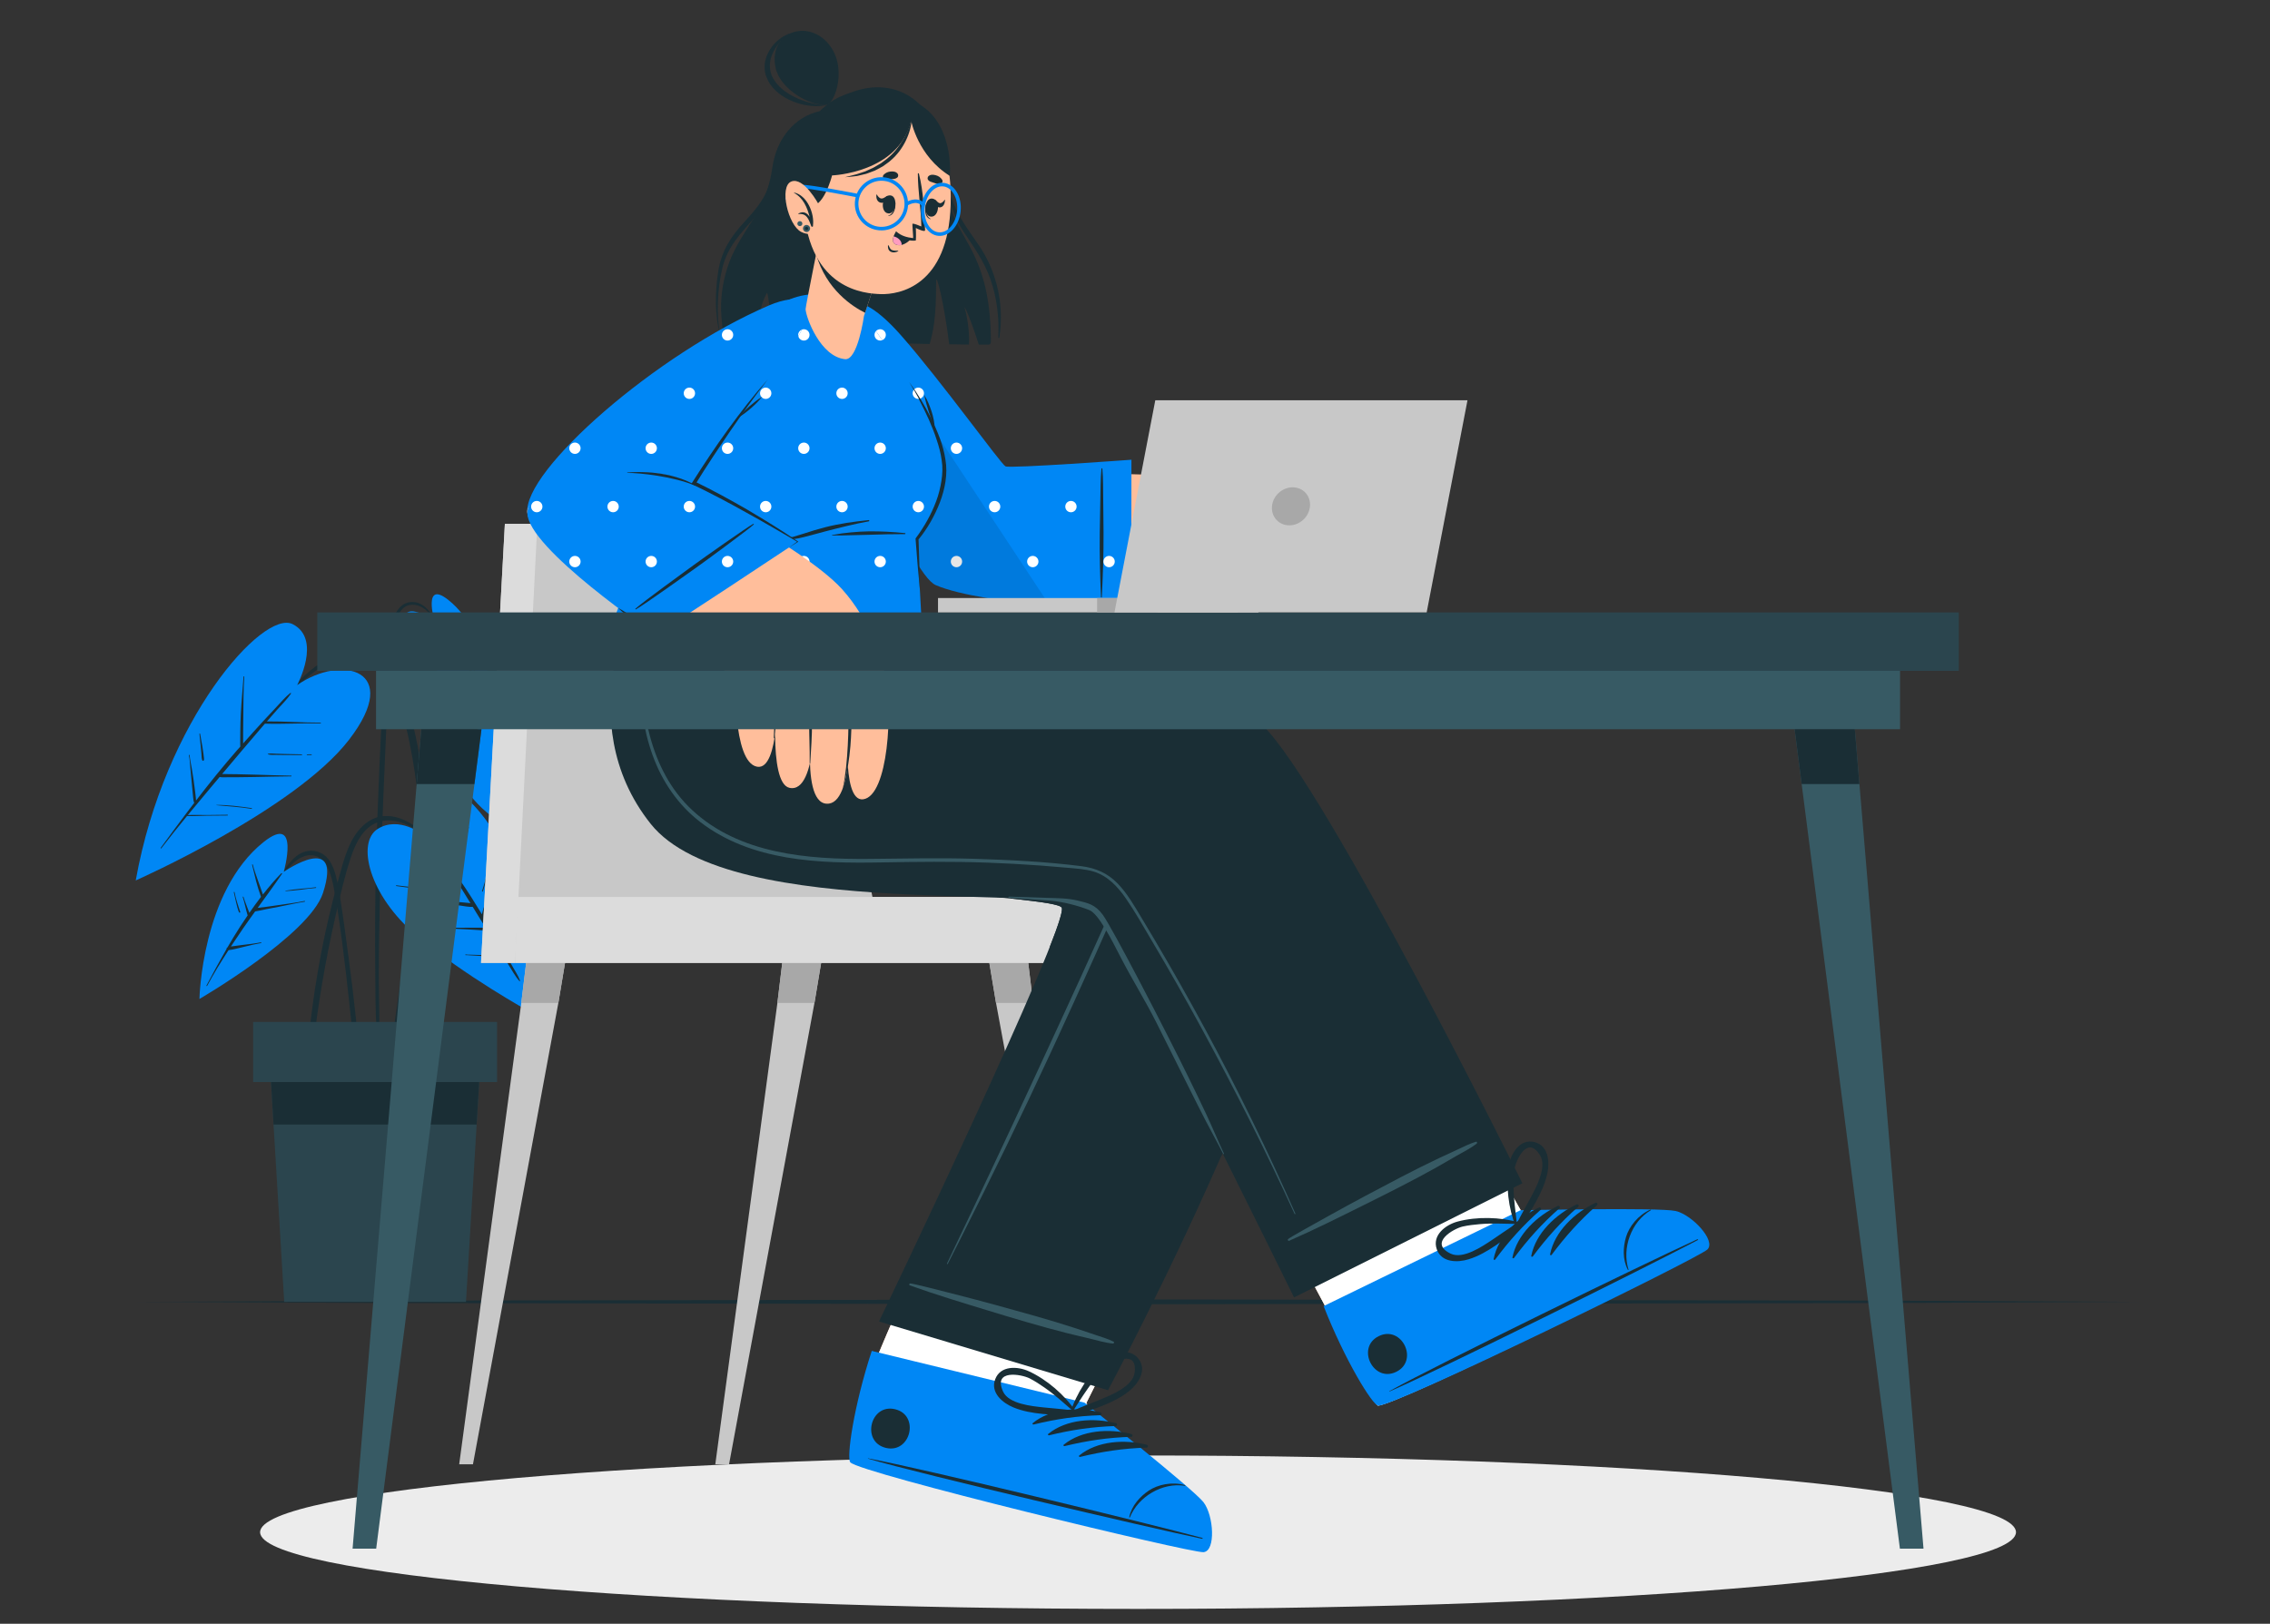 <?xml version="1.0" encoding="UTF-8"?> <svg xmlns="http://www.w3.org/2000/svg" width="471" height="337" viewBox="0 0 471 337" fill="none"><rect x="0" y="0" width="471" height="337" fill="#333333" stroke="none"/><g clip-path="url(#clip0_3620_7182)"><path d="M132.148 269.851L80.156 269.939L28.164 270.186L80.156 270.432L132.148 270.52L236.132 270.691L340.116 270.521L392.108 270.434L444.101 270.186L392.108 269.938L340.116 269.85L236.132 269.681L132.148 269.851Z" fill="#1A2E35"></path><mask id="mask0_3620_7182" style="mask-type:luminance" maskUnits="userSpaceOnUse" x="-17" y="-133" width="506" height="507"><path d="M-16.686 -132.827H488.95V373.179H-16.686V-132.827Z" fill="white"></path></mask><g mask="url(#mask0_3620_7182)"><path d="M111.928 155.018C108.288 151.447 103.582 147.134 98.016 148.672C92.78 150.122 90.775 155.841 89.837 160.607C88.629 166.75 87.688 172.954 86.714 179.136C85.729 185.381 84.806 191.635 83.907 197.894C83.4 201.424 82.898 204.956 82.405 208.489C82.159 210.255 81.914 212.022 81.67 213.789C81.429 215.522 81.14 217.253 81.045 219.002C81.015 219.558 81.888 219.639 82.01 219.108C82.684 216.162 82.963 213.098 83.395 210.108C83.83 207.1 84.265 204.091 84.705 201.085C85.578 195.111 86.481 189.141 87.38 183.17C88.28 177.198 89.211 171.23 90.163 165.264C90.97 160.207 91.351 153.922 95.832 150.586C98.29 148.756 101.426 148.735 104.213 149.8C107.161 150.925 109.517 153.038 111.823 155.128C111.896 155.195 111.999 155.086 111.928 155.018Z" fill="#1A2E35"></path><path d="M106.946 151.369C106.946 151.369 99.503 148.689 95.831 154.125C92.159 159.56 96.549 173.384 130.434 181.184C130.434 181.184 129.546 166.383 122.282 150.53C115.017 134.677 102.074 140.68 106.946 151.369Z" fill="#0087F5"></path><path d="M128.486 178.922C128.02 177.96 127.362 177.067 126.781 176.171C126.215 175.297 125.643 174.426 125.063 173.561C124.628 172.91 124.183 172.265 123.737 171.619C123.77 171.463 123.779 171.299 123.801 171.135C123.84 170.842 123.878 170.547 123.916 170.254C123.999 169.618 124.092 168.985 124.186 168.35C124.279 167.718 124.385 167.087 124.505 166.459C124.628 165.816 124.692 165.06 124.949 164.46C124.991 164.361 124.813 164.311 124.8 164.429C124.759 164.806 124.6 165.187 124.498 165.552C124.419 165.836 124.344 166.123 124.271 166.408C124.107 167.052 123.95 167.696 123.805 168.345C123.671 168.942 123.557 169.541 123.456 170.144C123.408 170.434 123.364 170.723 123.325 171.016C122.721 170.152 122.105 169.298 121.47 168.46C119.671 166.088 117.767 163.806 115.798 161.579C115.806 161.557 115.827 161.544 115.828 161.518C116.004 157.955 115.918 154.429 116.709 150.923C116.73 150.828 116.586 150.775 116.564 150.871C115.824 154.16 115.085 157.611 115.298 161.009C114.592 160.219 113.878 159.434 113.155 158.658C111.505 156.882 109.824 155.133 108.107 153.423C108.037 153.352 107.928 153.454 107.995 153.526C110.851 156.602 113.562 159.806 116.203 163.068C114.147 163.001 112.055 163.145 110.009 163.298C107.713 163.467 105.429 163.763 103.148 164.077C103.051 164.092 103.079 164.242 103.177 164.227C105.446 163.888 107.737 163.709 110.029 163.614C112.239 163.521 114.438 163.621 116.646 163.615C118.073 165.386 119.486 167.168 120.877 168.967C120.777 168.964 120.673 168.964 120.562 168.962C120.043 168.951 119.523 168.944 119.005 168.952C117.974 168.97 116.943 169.042 115.917 169.13C113.814 169.31 111.72 169.605 109.66 170.067C109.563 170.089 109.593 170.228 109.69 170.217C111.771 169.982 113.858 169.787 115.952 169.712C116.952 169.678 117.95 169.678 118.95 169.678C119.469 169.678 119.989 169.673 120.508 169.682C120.82 169.687 121.103 169.721 121.363 169.603C122.275 170.787 123.187 171.971 124.09 173.161C124.808 174.108 125.518 175.063 126.215 176.028C126.927 177.012 127.571 178.089 128.363 179.01C128.422 179.077 128.524 178.997 128.486 178.922Z" fill="#1A2E35"></path><path d="M110.187 159.072C108.998 158.877 107.765 158.897 106.563 158.896C105.354 158.894 104.143 158.931 102.936 158.972C102.826 158.977 102.833 159.133 102.944 159.124C104.171 159.036 105.395 159.015 106.624 159.033C107.809 159.05 108.998 159.165 110.183 159.133C110.222 159.132 110.226 159.079 110.187 159.072Z" fill="#1A2E35"></path><path d="M120.822 161.804C120.961 160.647 121.106 159.483 121.353 158.343C121.377 158.235 121.222 158.2 121.205 158.312C121.032 159.451 120.809 160.584 120.64 161.724C120.556 162.295 120.48 162.867 120.409 163.439C120.345 163.962 120.224 164.53 120.27 165.057C120.279 165.157 120.443 165.167 120.468 165.072C120.607 164.559 120.594 163.984 120.644 163.457C120.697 162.905 120.757 162.355 120.822 161.804Z" fill="#1A2E35"></path><path d="M118.593 148.973C118.297 150.1 118.003 151.24 117.795 152.388C117.689 152.97 117.601 153.555 117.521 154.141C117.447 154.7 117.344 155.289 117.408 155.854C117.413 155.899 117.483 155.902 117.497 155.861C117.661 155.338 117.692 154.769 117.764 154.227C117.839 153.664 117.926 153.101 118.023 152.541C118.229 151.359 118.439 150.188 118.738 149.025C118.762 148.93 118.619 148.877 118.593 148.973Z" fill="#1A2E35"></path><path d="M74.469 217.749C74.283 215.614 74.074 213.481 73.85 211.35C73.405 207.124 72.889 202.909 72.323 198.699C71.759 194.502 71.22 190.296 70.545 186.114C70.236 184.198 69.917 182.233 69.253 180.401C68.681 178.825 67.739 177.4 66.09 176.829C62.103 175.453 59.414 179.59 57.804 182.516C57.755 182.603 57.883 182.669 57.938 182.59C58.901 181.205 61.566 177.312 64.59 177.494C66.625 177.615 68.254 179.057 69.229 184.135C71.663 196.788 73.858 222.464 74.114 224.143C74.249 225.034 74.878 224.996 74.883 224.041C74.895 221.942 74.652 219.839 74.469 217.749Z" fill="#1A2E35"></path><path d="M58.879 180.943C58.879 180.943 62.363 168.628 54.661 174.785C41.837 185.035 41.382 207.328 41.382 207.328C41.382 207.328 64.176 194.078 67.012 185.341C71.233 172.322 58.879 180.943 58.879 180.943Z" fill="#0087F5"></path><path d="M63.194 186.987C61.405 187.349 59.59 187.588 57.784 187.848C56.93 187.971 56.074 188.091 55.219 188.208C54.641 188.287 54.057 188.343 53.475 188.414C55.173 186.074 56.885 183.742 58.514 181.354C58.576 181.262 58.435 181.166 58.361 181.242C57.008 182.621 55.755 184.109 54.552 185.641C54.218 184.688 53.877 183.736 53.541 182.783C53.154 181.68 52.737 180.583 52.457 179.446C52.434 179.351 52.284 179.396 52.31 179.491C52.622 180.619 52.842 181.772 53.144 182.904C53.435 183.995 53.767 185.075 54.154 186.138C53.319 187.223 52.518 188.334 51.739 189.456C51.348 188.345 50.86 187.267 50.516 186.138C50.488 186.043 50.339 186.088 50.371 186.182C50.779 187.431 50.999 188.732 51.382 189.989C50.86 190.753 50.336 191.518 49.837 192.29C48.916 193.713 48.049 195.163 47.199 196.622C47.067 196.698 46.982 196.806 47 196.967C45.56 199.46 44.19 201.99 42.839 204.542C42.792 204.63 42.926 204.703 42.972 204.616C44.325 202.095 45.83 199.641 47.396 197.23C47.401 197.228 47.408 197.23 47.413 197.228C47.579 197.136 47.954 197.125 48.158 197.084C48.421 197.03 48.683 196.969 48.946 196.913C49.534 196.784 50.118 196.631 50.703 196.487C51.86 196.199 53.004 195.926 54.178 195.724C54.274 195.706 54.231 195.559 54.134 195.577C52.754 195.839 51.37 195.996 49.975 196.159C49.317 196.235 48.661 196.319 48.006 196.423C47.979 196.428 47.944 196.432 47.911 196.437C48.731 195.19 49.562 193.954 50.404 192.731C51.232 191.528 52.083 190.341 52.937 189.158C53.728 189.045 54.513 188.838 55.296 188.688C56.178 188.519 57.06 188.347 57.942 188.173C59.707 187.823 61.463 187.428 63.237 187.134C63.333 187.118 63.291 186.967 63.194 186.987Z" fill="#1A2E35"></path><path d="M49.495 188.201C49.388 187.876 49.29 187.547 49.187 187.221C48.971 186.541 48.805 185.856 48.664 185.156C48.645 185.059 48.498 185.104 48.518 185.2C48.666 185.896 48.828 186.588 48.988 187.282C49.144 187.963 49.318 188.682 49.582 189.329C49.647 189.49 49.894 189.424 49.846 189.249C49.747 188.896 49.609 188.551 49.495 188.201Z" fill="#1A2E35"></path><path d="M65.526 184.136C64.486 184.292 63.438 184.365 62.391 184.457C61.338 184.549 60.302 184.695 59.258 184.851C59.201 184.86 59.2 184.947 59.26 184.943C60.311 184.871 61.351 184.789 62.396 184.654C63.438 184.517 64.479 184.361 65.529 184.289C65.63 184.282 65.621 184.122 65.526 184.136Z" fill="#1A2E35"></path><path d="M91.244 202.159C90.839 193.094 90.265 184.043 89.354 175.013C88.9 170.516 88.393 166.021 87.761 161.546C87.141 157.16 86.383 152.776 85.165 148.513C84.233 145.25 83.008 141.973 80.83 139.322C78.68 136.707 75.51 135.071 72.07 135.497C68.105 135.987 64.912 138.487 62.15 141.203C59.053 144.249 56.216 147.575 53.346 150.836C52.62 151.661 51.901 152.491 51.186 153.325C51.122 153.4 51.233 153.505 51.297 153.431C54.103 150.205 57.017 147.07 60.067 144.075C62.886 141.306 65.789 138.28 69.692 137.136C71.502 136.607 73.463 136.459 75.286 137.004C76.759 137.445 78.046 138.324 79.106 139.427C81.304 141.713 82.539 144.812 83.415 147.81C85.852 156.143 86.724 164.882 87.628 173.488C88.548 182.232 89.168 190.998 89.607 199.777C90.049 208.604 90.394 217.442 91.244 226.241C91.349 227.327 91.489 228.41 91.627 229.493C91.72 230.221 92.849 230.221 92.789 229.463C92.069 220.37 91.65 211.271 91.244 202.159Z" fill="#1A2E35"></path><path d="M61.653 142.185C61.653 142.185 66.826 132.603 60.712 129.531C54.599 126.457 34.14 149.31 28.164 182.729C28.164 182.729 61.208 168.098 72.428 153.519C83.649 138.94 70.928 135.731 61.653 142.185Z" fill="#0087F5"></path><path d="M66.51 149.977C62.797 149.985 59.093 149.696 55.378 149.722C56.074 148.923 56.768 148.122 57.471 147.33C58.442 146.234 59.552 145.168 60.374 143.955C60.425 143.878 60.314 143.768 60.239 143.827C59.208 144.636 58.327 145.695 57.429 146.648C56.499 147.637 55.573 148.629 54.652 149.626C53.232 151.163 51.842 152.726 50.454 154.292C50.451 154.138 50.448 153.987 50.449 153.84C50.453 153.189 50.447 152.539 50.452 151.888C50.46 150.628 50.48 149.366 50.492 148.106C50.516 145.552 50.51 142.982 50.687 140.433C50.694 140.335 50.54 140.34 50.534 140.437C50.356 143 50.092 145.552 49.966 148.119C49.903 149.38 49.874 150.64 49.859 151.902C49.851 152.553 49.84 153.204 49.845 153.855C49.848 154.21 49.834 154.584 49.862 154.949C49.645 155.195 49.421 155.433 49.206 155.679C46.241 159.068 43.423 162.574 40.679 166.141C40.676 165.944 40.649 165.741 40.631 165.549C40.593 165.156 40.546 164.762 40.501 164.37C40.405 163.517 40.288 162.668 40.161 161.819C40.041 161.021 39.916 160.226 39.781 159.431C39.631 158.539 39.413 157.632 39.346 156.729C39.337 156.619 39.172 156.643 39.195 156.753C39.385 157.638 39.42 158.575 39.505 159.475C39.583 160.292 39.659 161.109 39.733 161.928C39.806 162.747 39.88 163.566 39.965 164.382C40.004 164.776 40.039 165.17 40.082 165.561C40.103 165.76 40.127 165.955 40.155 166.151C40.189 166.411 40.229 166.444 40.313 166.619C39.842 167.235 39.368 167.847 38.901 168.467C37.027 170.948 35.188 173.457 33.348 175.964C33.29 176.042 33.397 176.148 33.458 176.069C35.2 173.795 36.993 171.564 38.81 169.351C40.17 169.408 41.556 169.309 42.915 169.286C44.348 169.262 45.781 169.255 47.215 169.25C47.313 169.25 47.31 169.096 47.211 169.097C45.778 169.123 44.346 169.144 42.912 169.149C41.607 169.154 40.274 169.09 38.966 169.161C40.564 167.217 42.178 165.288 43.797 163.361C44.388 162.658 44.981 161.958 45.572 161.256C46.109 161.368 46.686 161.312 47.231 161.311C47.883 161.31 48.534 161.311 49.185 161.308C50.406 161.304 51.626 161.275 52.847 161.257C55.369 161.218 57.892 161.134 60.414 161.129C60.514 161.129 60.51 160.976 60.411 160.975C57.885 160.945 55.36 160.835 52.835 160.771C51.613 160.741 50.392 160.701 49.17 160.683C48.518 160.675 47.867 160.668 47.215 160.662C46.845 160.658 46.463 160.631 46.087 160.645C47.473 158.998 48.858 157.351 50.249 155.708C50.283 155.689 50.309 155.659 50.327 155.618C51.681 154.019 53.035 152.421 54.404 150.836C54.592 150.619 54.783 150.405 54.971 150.188C58.821 150.308 62.666 150.055 66.514 150.13C66.612 150.132 66.609 149.976 66.51 149.977Z" fill="#1A2E35"></path><path d="M64.611 156.549C64.311 156.551 64.011 156.554 63.711 156.556C63.622 156.557 63.626 156.693 63.715 156.694C64.014 156.696 64.314 156.698 64.615 156.7C64.713 156.701 64.71 156.547 64.611 156.549Z" fill="#1A2E35"></path><path d="M62.611 156.558C61.421 156.541 60.231 156.518 59.042 156.483C58.447 156.466 57.852 156.447 57.257 156.427C56.725 156.409 56.119 156.327 55.597 156.446C55.539 156.459 55.55 156.541 55.6 156.556C56.115 156.712 56.729 156.665 57.263 156.675C57.858 156.686 58.453 156.694 59.047 156.7C60.236 156.712 61.426 156.716 62.614 156.711C62.713 156.711 62.709 156.56 62.611 156.558Z" fill="#1A2E35"></path><path d="M52.223 167.718C49.805 167.379 47.361 167.036 44.915 167.059C44.88 167.059 44.883 167.109 44.916 167.112C47.344 167.344 49.776 167.475 52.185 167.867C52.283 167.883 52.32 167.732 52.223 167.718Z" fill="#1A2E35"></path><path d="M42.29 157.08C42.266 156.868 42.242 156.654 42.214 156.442C42.151 155.964 42.076 155.487 42.001 155.01C41.858 154.102 41.699 153.196 41.527 152.293C41.511 152.209 41.367 152.232 41.378 152.318C41.492 153.252 41.593 154.188 41.679 155.124C41.721 155.584 41.756 156.046 41.798 156.506C41.836 156.922 41.798 157.437 41.983 157.817C42.053 157.959 42.267 157.901 42.304 157.766C42.366 157.539 42.316 157.311 42.29 157.08Z" fill="#1A2E35"></path><path d="M90.918 129.879C89.735 127.676 88.23 124.766 85.277 124.951C82.84 125.103 81.742 127.591 81.221 129.65C79.611 136.014 79.499 142.726 79.184 149.247C78.522 163.031 77.926 176.829 77.839 190.629C77.815 194.455 77.829 198.28 77.865 202.106C77.9 206.007 77.89 209.932 78.137 213.825C78.161 214.193 78.708 214.182 78.711 213.812C78.732 210.475 78.614 207.134 78.601 203.797C78.588 200.54 78.614 197.283 78.666 194.028C78.772 187.432 78.95 180.837 79.192 174.245C79.435 167.691 79.723 161.142 80.001 154.591C80.139 151.318 80.278 148.043 80.425 144.77C80.569 141.599 80.705 138.424 81.067 135.268C81.271 133.502 81.532 131.734 81.901 129.994C82.164 128.753 82.541 127.412 83.425 126.459C84.59 125.201 86.351 125.292 87.733 126.147C89.165 127.032 90.033 128.503 90.788 129.96C90.833 130.047 90.965 129.966 90.918 129.879Z" fill="#1A2E35"></path><path d="M90.119 128.828C90.119 128.828 87.692 120.25 93.058 124.539C101.99 131.678 102.308 147.207 102.308 147.207C102.308 147.207 86.429 137.978 84.455 131.89C81.513 122.823 90.119 128.828 90.119 128.828Z" fill="#0087F5"></path><path d="M98.967 140.842C98.821 140.605 98.666 140.373 98.516 140.139C98.554 139.901 98.516 139.636 98.515 139.407C98.513 139.038 98.509 138.669 98.518 138.299C98.535 137.575 98.562 136.851 98.598 136.127C98.603 136.028 98.45 136.032 98.445 136.131C98.408 136.841 98.378 137.552 98.359 138.263C98.349 138.619 98.333 138.973 98.322 139.33C98.317 139.469 98.299 139.628 98.291 139.788C97.667 138.819 97.028 137.86 96.366 136.918C96.174 136.645 95.973 136.379 95.777 136.107C95.632 135.19 95.719 134.229 95.729 133.307C95.741 132.309 95.755 131.313 95.79 130.318C95.794 130.218 95.64 130.223 95.638 130.321C95.609 131.358 95.557 132.393 95.504 133.43C95.467 134.163 95.399 134.911 95.444 135.649C93.91 133.562 92.283 131.549 90.636 129.55C90.582 129.482 90.464 129.576 90.518 129.646C91.538 130.936 92.516 132.261 93.473 133.602C91.605 133.165 89.705 132.914 87.806 132.64C87.71 132.626 87.672 132.773 87.769 132.788C89.779 133.093 91.752 133.598 93.736 134.035C93.752 134.038 93.761 134.029 93.775 134.029C94.537 135.099 95.288 136.179 96.035 137.257C96.34 137.698 96.635 138.143 96.935 138.586C96.907 138.583 96.878 138.579 96.85 138.575C96.645 138.545 96.439 138.515 96.233 138.491C95.794 138.438 95.353 138.403 94.912 138.368C93.996 138.295 93.079 138.248 92.162 138.198C92.065 138.193 92.067 138.349 92.166 138.351C93.069 138.373 93.966 138.44 94.864 138.538C95.338 138.588 95.811 138.654 96.285 138.709C96.491 138.734 96.698 138.757 96.905 138.783C96.966 138.791 97.026 138.799 97.087 138.808C97.596 139.559 98.105 140.309 98.613 141.06C99.51 142.387 100.311 143.809 101.268 145.09C101.324 145.166 101.43 145.098 101.391 145.013C100.724 143.568 99.8 142.197 98.967 140.842Z" fill="#1A2E35"></path><path d="M95.012 131.153C95.012 130.819 95.019 130.485 95.018 130.151C95.017 129.453 95.008 128.743 95.103 128.051C95.118 127.939 94.953 127.924 94.953 128.034C94.951 128.729 94.877 129.422 94.843 130.116C94.826 130.462 94.825 130.81 94.824 131.158C94.824 131.318 94.825 131.478 94.826 131.638C94.827 131.802 94.805 131.983 94.862 132.138C94.887 132.202 94.974 132.2 94.996 132.134C95.043 131.989 95.018 131.825 95.016 131.675C95.013 131.5 95.012 131.327 95.012 131.153Z" fill="#1A2E35"></path><path d="M93.049 134.705C92.459 134.605 91.854 134.574 91.258 134.523C90.602 134.468 89.95 134.411 89.297 134.327C89.187 134.312 89.169 134.47 89.279 134.477C90.533 134.557 91.781 134.781 93.036 134.827C93.104 134.829 93.117 134.717 93.049 134.705Z" fill="#1A2E35"></path><path d="M98.038 134.759C98.084 134.822 98.053 135.012 98.053 135.089V135.366C98.053 135.565 98.051 135.765 98.05 135.965C98.048 136.165 98.046 136.365 98.045 136.565C98.043 136.723 98.002 136.944 98.073 137.089C98.086 137.113 98.122 137.11 98.133 137.088C98.172 137.01 98.165 136.925 98.163 136.839C98.163 136.747 98.162 136.654 98.162 136.562C98.159 136.363 98.158 136.162 98.156 135.962C98.154 135.763 98.152 135.563 98.152 135.363V135.086C98.152 135.001 98.121 134.824 98.17 134.755C98.268 134.617 97.935 134.614 98.038 134.759Z" fill="#1A2E35"></path><path d="M91.287 175.647C87.948 173.138 84.948 169.534 80.457 169.357C76.749 169.212 74.151 172.003 72.666 175.114C71.883 176.754 71.346 178.494 70.849 180.238C70.178 182.586 69.547 184.945 68.956 187.313C67.794 191.973 66.793 196.676 65.984 201.41C65.531 204.049 65.111 206.699 64.777 209.355C64.441 212.034 64.002 214.787 63.997 217.49C63.997 217.959 64.731 218.05 64.827 217.582C65.28 215.359 65.469 213.064 65.795 210.82C66.124 208.561 66.466 206.305 66.848 204.054C67.612 199.553 68.492 195.067 69.507 190.616C70.465 186.413 71.407 182.143 72.762 178.047C73.733 175.113 75.293 171.687 78.46 170.633C83.279 169.027 87.655 173.109 91.182 175.758C91.26 175.817 91.366 175.707 91.287 175.647Z" fill="#1A2E35"></path><path d="M87.831 173.248C87.831 173.248 84.754 164.452 89.205 162.727C95.878 160.142 113.342 179.826 109.923 209.986C109.923 209.986 96.43 202.547 86.467 194.179C76.503 185.811 73.952 174.88 78.341 172.055C82.73 169.229 87.831 173.248 87.831 173.248Z" fill="#0087F5"></path><path d="M107.907 203.521C107.516 202.461 106.831 201.469 106.285 200.48C105.714 199.448 105.137 198.419 104.541 197.4C103.381 195.416 102.23 193.425 101.042 191.458C100.849 191.139 100.65 190.823 100.457 190.506C100.483 190.388 100.504 190.269 100.531 190.152C100.596 189.861 100.662 189.571 100.729 189.28C100.878 188.625 100.991 187.964 101.114 187.306C101.355 186.014 101.579 184.706 101.927 183.44C101.954 183.346 101.798 183.315 101.777 183.413C101.501 184.703 101.095 185.972 100.714 187.234C100.526 187.856 100.325 188.476 100.162 189.104C100.106 189.32 100.049 189.535 99.994 189.75C98.558 187.396 97.099 185.054 95.526 182.792C95.658 182.497 95.646 182.164 95.683 181.825C95.729 181.382 95.783 180.942 95.834 180.502C95.953 179.509 96.066 178.517 96.212 177.529C96.498 175.586 96.787 173.657 97.268 171.75C97.293 171.655 97.142 171.629 97.119 171.724C96.638 173.622 96.115 175.522 95.754 177.448C95.579 178.392 95.411 179.34 95.285 180.292C95.222 180.769 95.171 181.247 95.121 181.725C95.107 181.867 95.085 182.012 95.067 182.158C94.582 181.474 94.099 180.79 93.592 180.123C92.05 178.094 90.453 176.113 88.841 174.14C88.78 174.065 88.654 174.152 88.717 174.228C91.546 177.692 93.939 181.529 96.305 185.318C96.746 186.025 97.179 186.74 97.617 187.449C97.47 187.431 97.324 187.413 97.183 187.395C96.619 187.324 96.048 187.288 95.481 187.235C94.347 187.131 93.211 187.03 92.074 186.939C89.801 186.759 87.522 186.62 85.254 186.377C85.156 186.366 85.129 186.515 85.227 186.526C87.526 186.791 89.811 187.159 92.102 187.485C93.227 187.645 94.354 187.795 95.481 187.94C96.259 188.039 97.235 188.272 98.083 188.207C98.975 189.659 99.872 191.108 100.763 192.561C100.565 192.535 100.358 192.542 100.16 192.538C99.781 192.533 99.402 192.536 99.024 192.536C98.32 192.535 97.615 192.534 96.911 192.535C95.447 192.536 93.984 192.565 92.52 192.563C92.421 192.563 92.438 192.714 92.534 192.715C94.018 192.733 95.498 192.809 96.978 192.886C97.681 192.922 98.384 192.964 99.086 193.012C99.436 193.038 99.787 193.067 100.138 193.088C100.446 193.108 100.774 193.167 101.065 193.052C101.822 194.289 102.589 195.52 103.345 196.756C104.043 197.897 104.748 199.034 105.47 200.161C106.196 201.293 106.867 202.593 107.759 203.598C107.819 203.667 107.942 203.618 107.907 203.521Z" fill="#1A2E35"></path><path d="M101.477 179.145C101.37 180.109 101.113 181.073 100.875 182.012C100.626 182.99 100.342 183.957 100.025 184.914C99.982 185.046 100.164 185.106 100.206 184.972C100.505 184.022 100.773 183.062 101.007 182.095C101.242 181.126 101.392 180.138 101.628 179.171C101.651 179.076 101.488 179.046 101.477 179.145Z" fill="#1A2E35"></path><path d="M91.564 185.036C91.354 184.823 91.117 184.802 90.828 184.762C90.404 184.702 89.98 184.645 89.555 184.588C88.765 184.479 87.973 184.391 87.182 184.299C85.538 184.106 83.892 183.947 82.249 183.74C82.151 183.726 82.124 183.877 82.222 183.889C83.772 184.08 85.316 184.314 86.865 184.517C87.623 184.617 88.382 184.724 89.142 184.812C89.507 184.856 89.873 184.894 90.238 184.935C90.643 184.98 91.12 184.97 91.49 185.15C91.564 185.186 91.617 185.09 91.564 185.036Z" fill="#1A2E35"></path><path d="M101.454 198.299C100.678 198.233 99.895 198.208 99.118 198.185C98.725 198.172 98.333 198.16 97.939 198.148C97.751 198.142 97.562 198.137 97.374 198.131C97.135 198.123 96.87 198.146 96.638 198.087C96.53 198.06 96.52 198.257 96.632 198.239C96.851 198.204 97.1 198.247 97.322 198.26C97.526 198.274 97.729 198.285 97.933 198.298C98.326 198.32 98.718 198.344 99.111 198.368C99.887 198.415 100.669 198.461 101.448 198.466C101.541 198.467 101.549 198.307 101.454 198.299Z" fill="#1A2E35"></path><path d="M106.211 194.925C106.3 194.484 106.383 194.041 106.465 193.598C106.625 192.729 106.784 191.861 106.943 190.99C106.962 190.893 106.815 190.868 106.793 190.964C106.602 191.811 106.411 192.658 106.22 193.505C106.125 193.928 106.03 194.351 105.942 194.777C105.902 194.972 105.861 195.168 105.82 195.364C105.777 195.571 105.712 195.777 105.75 195.988C105.764 196.058 105.869 196.116 105.919 196.041C106.123 195.73 106.138 195.283 106.211 194.925Z" fill="#1A2E35"></path><path d="M99.65 220.919L98.9 233.384L96.683 270.186H58.971L56.755 233.384L56.005 220.919H99.65Z" fill="#2B454E"></path><path d="M99.65 220.919L98.9 233.384H56.755L56.005 220.919H99.65Z" fill="#1A2E35"></path><path d="M103.13 224.573H52.525V212.098H103.13V224.573Z" fill="#2B454E"></path></g><mask id="mask1_3620_7182" style="mask-type:luminance" maskUnits="userSpaceOnUse" x="-17" y="-133" width="506" height="507"><path d="M-16.686 -132.827H488.95V373.179H-16.686V-132.827Z" fill="white"></path></mask><g mask="url(#mask1_3620_7182)"><path d="M418.294 317.994C418.294 326.788 336.738 333.918 236.132 333.918C135.526 333.918 53.969 326.788 53.969 317.994C53.969 309.201 135.526 302.071 236.132 302.071C336.738 302.071 418.294 309.201 418.294 317.994Z" fill="#ECECEC"></path></g><path d="M204.052 192.465L206.667 208.16L224.384 303.904H227.24L214.356 208.16L212.453 192.465H204.052Z" fill="#C8C8C8"></path><path d="M212.453 192.465H204.052L206.667 208.16H214.356L212.453 192.465Z" fill="#A8A8A8"></path><path d="M148.417 303.904H151.273L168.99 208.161L171.605 192.465H163.204L161.3 208.161L148.417 303.904Z" fill="#C8C8C8"></path><path d="M163.205 192.465L161.3 208.16H168.99L171.605 192.465H163.205Z" fill="#A8A8A8"></path><path d="M95.278 303.904H98.134L115.851 208.161L118.466 192.465H110.065L108.161 208.161L95.278 303.904Z" fill="#C8C8C8"></path><path d="M108.161 208.16H115.851L118.465 192.465H110.064L108.161 208.16Z" fill="#A8A8A8"></path><path d="M99.808 199.84H229.626V186.151H181.028L164.696 108.721H104.757L99.808 199.84Z" fill="#C8C8C8"></path><path d="M107.371 186.152H229.626V199.839H106.885L107.371 186.152Z" fill="#DCDCDC"></path><path d="M99.808 199.84H106.885L111.496 108.721H104.757L99.808 199.84Z" fill="#DCDCDC"></path><mask id="mask2_3620_7182" style="mask-type:luminance" maskUnits="userSpaceOnUse" x="-17" y="-133" width="506" height="507"><path d="M-16.686 -132.827H488.95V373.179H-16.686V-132.827Z" fill="white"></path></mask><g mask="url(#mask2_3620_7182)"><path d="M249.49 321.813C246.976 322.05 178.546 305.665 176.392 303.441C176.129 303.194 177.48 296.969 179.465 288.482L179.504 288.315C180.745 282.934 200.727 239.424 200.727 239.424L245.078 251.847L224.882 292.217C224.882 292.217 233.225 298.257 240.377 303.992C240.385 304.004 240.395 304.006 240.393 304.016C244.811 307.538 248.618 310.702 249.426 311.725C251.518 314.401 251.999 321.595 249.49 321.813Z" fill="#FFBE9B"></path><path d="M249.487 321.809C246.979 322.048 178.55 305.661 176.388 303.443C176.127 303.191 177.482 296.974 179.465 288.48L179.505 288.319C179.961 286.315 183.039 279.002 186.704 270.621C194.003 272.594 220.166 279.696 229.669 282.648L224.887 292.217C224.887 292.217 233.228 298.262 240.382 303.994C240.382 304.003 240.392 304.003 240.392 304.013C244.809 307.536 248.622 310.703 249.426 311.721C251.519 314.405 252.004 321.601 249.487 321.809Z" fill="white"></path><path d="M249.714 322.139C247.127 322.361 178.651 305.787 176.438 303.504C175.595 302.642 177.121 291.827 180.883 280.371L225.018 291.109C225.018 291.109 247.545 308.992 249.703 311.758C251.846 314.52 252.3 321.916 249.714 322.139Z" fill="#0087F5"></path><path d="M249.394 319.16C237.984 316.1 191.672 304.834 180.16 302.677C180.066 302.658 180.051 302.722 180.143 302.749C191.387 306.028 237.787 316.919 249.349 319.349C249.592 319.399 249.635 319.224 249.394 319.16Z" fill="#1A2E35"></path><path d="M245.894 308.227C243.199 307.457 240.226 308.106 238.349 309.369C236.547 310.583 234.796 312.48 234.302 314.882C234.288 314.951 234.413 314.983 234.44 314.914C236.183 310.578 241.223 307.619 245.86 308.371C245.954 308.386 245.987 308.252 245.894 308.227Z" fill="#1A2E35"></path><path d="M228.34 293.132C223.761 291.957 218.042 292.29 214.278 295.359C214.133 295.477 214.304 295.683 214.456 295.645C219.128 294.509 223.462 293.868 228.282 293.717C228.622 293.706 228.668 293.217 228.34 293.132Z" fill="#1A2E35"></path><path d="M231.552 295.374C226.973 294.198 221.254 294.532 217.49 297.601C217.345 297.72 217.516 297.925 217.669 297.888C222.341 296.75 226.675 296.111 231.495 295.959C231.834 295.948 231.88 295.458 231.552 295.374Z" fill="#1A2E35"></path><path d="M234.765 297.617C230.186 296.441 224.467 296.775 220.703 299.843C220.557 299.961 220.728 300.168 220.882 300.13C225.553 298.993 229.886 298.352 234.707 298.201C235.047 298.19 235.092 297.701 234.765 297.617Z" fill="#1A2E35"></path><path d="M237.977 299.858C233.398 298.682 227.679 299.016 223.915 302.085C223.769 302.204 223.94 302.409 224.094 302.373C228.765 301.235 233.099 300.595 237.919 300.443C238.259 300.432 238.304 299.943 237.977 299.858Z" fill="#1A2E35"></path><path d="M185.721 292.473C180.563 291.241 178.64 299.261 183.807 300.497C188.965 301.729 190.888 293.709 185.721 292.473Z" fill="#1A2E35"></path><path d="M228.272 290.472C226.412 291.242 224.525 291.916 222.693 292.755C224.068 290.662 225.344 288.521 226.929 286.569C227.685 285.638 228.479 284.695 229.357 283.873C230.722 282.597 236.16 279.845 235.408 284.958C234.993 287.777 230.489 289.555 228.272 290.472ZM236.271 282.064C234.411 279.572 231.025 280.75 229.107 282.405C226 285.089 223.305 289.252 222.091 293.152C222.061 293.249 222.126 293.306 222.203 293.319C222.221 293.672 222.543 294.042 222.939 293.89C226.758 292.417 231.022 291.317 234.275 288.715C236.174 287.197 238.029 284.422 236.271 282.064Z" fill="#1A2E35"></path><path d="M208.123 288.806C205.967 284.109 211.959 285.223 213.627 286.065C214.699 286.607 215.727 287.289 216.714 287.971C218.782 289.4 220.608 291.097 222.513 292.719C220.52 292.429 218.521 292.311 216.519 292.095C214.133 291.837 209.311 291.396 208.123 288.806ZM210.264 292.094C214.116 293.677 218.518 293.536 222.595 293.878C223.018 293.913 223.223 293.467 223.142 293.123C223.212 293.089 223.259 293.016 223.203 292.932C220.943 289.528 217.189 286.29 213.454 284.587C211.149 283.535 207.57 283.357 206.484 286.272C205.457 289.028 208.016 291.17 210.264 292.094Z" fill="#1A2E35"></path><path d="M229.903 288.524L182.388 274.263C182.388 274.263 221.552 192.582 220.318 188.428C219.493 185.653 160.771 185.461 143.561 169.996C125.747 153.989 139.617 122.548 139.617 122.548L188.988 122.293C188.988 122.293 188.14 132.607 190.026 134.211C191.27 135.278 258.771 141.223 271.697 166.06C283.429 188.603 229.903 288.524 229.903 288.524Z" fill="#1A2E35"></path><path d="M220.32 188.426C220.533 189.125 219.58 192.063 217.84 196.452L253.325 240.081C265.979 211.212 277.877 177.921 271.7 166.061C258.769 141.227 191.275 135.28 190.021 134.212C188.145 132.61 188.991 122.292 188.991 122.292L157.654 122.455L209.735 186.472C216.007 187.164 220.107 187.703 220.32 188.426Z" fill="#1A2E35"></path><path d="M231.083 278.465C229.854 277.843 228.502 277.463 227.208 277.023C225.838 276.557 224.468 276.086 223.09 275.643C220.379 274.771 217.657 273.935 214.916 273.159C209.399 271.599 203.871 270.067 198.312 268.654C195.415 267.916 189.208 266.308 188.823 266.368C188.637 266.396 188.597 266.706 188.762 266.765C194.132 268.689 199.587 270.337 205.039 272.001C210.483 273.662 215.938 275.304 221.457 276.698C222.985 277.085 224.524 277.428 226.058 277.794C227.661 278.18 229.285 278.693 230.941 278.842C231.101 278.857 231.256 278.552 231.083 278.465Z" fill="#375A64"></path><path d="M142.269 131.96C142.422 130.31 142.606 128.664 142.793 127.018C142.815 126.829 143.113 126.831 143.094 127.024C142.436 133.707 141.76 140.546 142.987 147.204C144.137 153.432 147.185 158.882 151.806 163.194C161.602 172.335 175.298 175.027 188.059 177.2C195.368 178.445 202.72 179.401 210.099 180.127C213.713 180.481 217.334 180.77 220.959 180.996C224.551 181.22 228.15 181.255 231.741 181.454C232.874 181.518 233.887 182.036 233.71 183.335C233.602 184.12 233.161 184.884 232.847 185.603C232.464 186.477 232.077 187.349 231.692 188.223C230.25 191.485 228.801 194.745 227.343 198.001C224.338 204.71 221.288 211.399 218.199 218.069C212.063 231.313 205.694 244.451 199.104 257.473C198.286 259.09 197.466 260.706 196.643 262.319C196.589 262.425 196.437 262.329 196.488 262.225C202.785 249.034 209.017 235.811 215.152 222.544C218.197 215.959 221.249 209.378 224.261 202.778C225.767 199.479 227.264 196.175 228.752 192.869C229.496 191.215 230.238 189.561 230.977 187.904C231.346 187.077 231.716 186.249 232.085 185.42C232.392 184.732 233.509 183.083 232.738 182.439C232.223 182.009 231.154 182.158 230.536 182.139C229.581 182.112 228.627 182.076 227.671 182.044C225.857 181.985 224.044 181.911 222.231 181.82C218.558 181.634 214.889 181.383 211.225 181.066C204.048 180.443 196.894 179.534 189.783 178.389C177.101 176.346 163.311 174.043 153.161 165.524C148.685 161.767 145.167 156.93 143.426 151.318C141.49 145.074 141.676 138.396 142.269 131.96Z" fill="#375A64"></path><path d="M353.891 259.207C352.105 260.994 288.955 292.044 285.879 291.705C285.519 291.684 282.593 286.028 278.714 278.222L278.637 278.069C276.164 273.134 253.698 231.613 253.698 231.613L292.986 211.707L316.074 252.114C316.074 252.114 326.351 251.442 335.515 251.295C335.529 251.3 335.538 251.295 335.541 251.303C341.188 251.196 346.138 251.204 347.414 251.477C350.729 252.202 355.685 257.438 353.891 259.207Z" fill="#FFBE9B"></path><path d="M353.892 259.203C352.104 260.99 288.956 292.044 285.875 291.703C285.518 291.687 282.591 286.026 278.713 278.227L278.637 278.073C278.465 277.731 278.288 277.379 278.102 277.033C277.98 276.778 277.849 276.528 277.71 276.283C277.522 275.915 277.321 275.543 277.12 275.168C275.409 271.923 272.599 266.67 269.506 260.918L309.567 240.713L316.076 252.113C316.076 252.113 326.351 251.445 335.516 251.294C335.53 251.297 335.539 251.293 335.543 251.301C341.189 251.199 346.142 251.202 347.411 251.475C350.725 252.204 355.689 257.435 353.892 259.203Z" fill="white"></path><path d="M354.271 259.314C352.421 261.136 289.114 292.071 285.955 291.724C284.756 291.599 279.04 282.295 274.637 271.07L315.475 251.175C315.475 251.175 344.222 250.571 347.647 251.324C351.057 252.083 356.121 257.493 354.271 259.314Z" fill="#0087F5"></path><path d="M352.126 257.224C341.387 262.148 298.537 283.027 288.295 288.713C288.212 288.758 288.239 288.817 288.327 288.78C299.078 284.13 341.759 262.904 352.212 257.397C352.433 257.282 352.354 257.119 352.126 257.224Z" fill="#1A2E35"></path><path d="M342.463 251.035C339.896 252.163 338.02 254.56 337.38 256.731C336.764 258.817 336.627 261.394 337.775 263.56C337.808 263.623 337.926 263.567 337.903 263.496C336.482 259.045 338.478 253.549 342.528 251.169C342.61 251.12 342.551 250.997 342.463 251.035Z" fill="#1A2E35"></path><path d="M319.323 250.612C315.046 252.628 310.854 256.537 309.91 261.302C309.874 261.486 310.137 261.536 310.232 261.409C313.105 257.552 316.034 254.293 319.651 251.099C319.906 250.874 319.629 250.468 319.323 250.612Z" fill="#1A2E35"></path><path d="M323.226 250.289C318.949 252.305 314.757 256.212 313.813 260.979C313.778 261.163 314.04 261.213 314.135 261.086C317.008 257.228 319.937 253.97 323.554 250.776C323.809 250.552 323.532 250.144 323.226 250.289Z" fill="#1A2E35"></path><path d="M327.129 249.966C322.852 251.983 318.66 255.89 317.717 260.656C317.68 260.84 317.943 260.89 318.038 260.763C320.911 256.905 323.84 253.647 327.457 250.453C327.712 250.229 327.435 249.821 327.129 249.966Z" fill="#1A2E35"></path><path d="M331.033 249.643C326.756 251.66 322.563 255.567 321.62 260.333C321.583 260.517 321.846 260.566 321.941 260.44C324.814 256.582 327.744 253.323 331.36 250.13C331.615 249.905 331.338 249.498 331.033 249.643Z" fill="#1A2E35"></path><path d="M286.075 277.305C281.317 279.647 284.947 287.053 289.714 284.706C294.473 282.363 290.843 274.958 286.075 277.305Z" fill="#1A2E35"></path><path d="M317.575 248.607C316.633 250.388 315.609 252.111 314.732 253.925C314.458 251.437 314.077 248.972 314.053 246.457C314.042 245.257 314.053 244.025 314.206 242.832C314.443 240.977 316.879 235.387 319.558 239.806C321.036 242.24 318.698 246.485 317.575 248.607ZM318.378 237.028C315.358 236.294 313.5 239.36 313.078 241.861C312.395 245.91 312.972 250.836 314.522 254.615C314.561 254.709 314.646 254.711 314.714 254.673C314.954 254.933 315.438 255.013 315.646 254.643C317.648 251.072 320.232 247.502 321.08 243.422C321.575 241.04 321.235 237.72 318.378 237.028Z" fill="#1A2E35"></path><path d="M300.994 260.183C296.34 257.941 301.665 254.975 303.488 254.559C304.659 254.292 305.883 254.161 307.079 254.057C309.581 253.838 312.069 253.979 314.572 254.013C312.852 255.06 311.237 256.246 309.557 257.357C307.554 258.682 303.558 261.42 300.994 260.183ZM304.739 261.349C308.714 260.11 312.015 257.192 315.373 254.853C315.721 254.61 315.595 254.135 315.312 253.922C315.345 253.852 315.335 253.766 315.239 253.736C311.329 252.557 306.373 252.458 302.412 253.531C299.965 254.192 297.095 256.338 298.116 259.276C299.081 262.055 302.418 262.072 304.739 261.349Z" fill="#1A2E35"></path><path d="M315.878 245.576L268.502 269.265C268.502 269.265 231.525 194.03 227.468 189.182C222.06 182.72 151.619 191.846 135.005 170.975C117.823 149.39 132.546 122.585 132.546 122.585L186.164 122.553C186.164 122.553 186.323 128.503 183.233 137.205C183.233 137.205 244.545 133.553 261.896 150.431C275.213 163.385 315.878 245.576 315.878 245.576Z" fill="#1A2E35"></path><path d="M173.46 142.621C176.226 140.746 179.035 138.974 181.99 137.408C183.483 136.615 186.545 135.258 188.452 134.796C190.014 134.415 190.7 134.301 189.233 134.995C188.393 135.391 186.784 136.157 185.289 136.869C185.57 136.86 185.849 136.852 186.121 136.838C187.173 136.783 188.228 136.747 189.283 136.719C191.343 136.666 193.408 136.68 195.469 136.667C199.653 136.644 203.797 137.039 207.97 137.248C208.08 137.254 208.076 137.424 207.966 137.421C203.801 137.285 199.616 137.506 195.448 137.49C193.384 137.481 191.325 137.54 189.262 137.579C188.253 137.597 187.245 137.617 186.238 137.631C185.407 137.645 184.521 137.712 183.677 137.635C183.23 137.848 182.823 138.041 182.528 138.18C179.497 139.611 176.472 141.104 173.551 142.75C173.464 142.8 173.375 142.68 173.46 142.621Z" fill="#375A64"></path><path d="M187.431 120.545C186.886 123.077 186.42 125.626 185.786 128.138C185.494 129.29 185.209 130.462 184.815 131.585C184.482 132.531 183.966 133.618 182.893 133.863C181.656 134.145 181.263 133.089 181.331 132.057C181.405 130.903 181.66 129.742 181.849 128.603C182.066 127.292 182.287 125.98 182.48 124.663C182.576 124.005 182.677 123.347 182.766 122.688C182.788 122.523 182.869 121.264 182.946 120.903C182.957 120.933 182.977 120.961 183.017 120.954C183.031 120.951 183.046 120.949 183.06 120.946C183.094 120.941 183.13 120.917 183.134 120.879C183.144 120.78 183.142 120.76 183.065 120.693C183.032 120.664 182.986 120.668 182.951 120.688C182.717 120.827 182.711 121.155 182.643 121.398C182.461 122.04 182.276 122.682 182.112 123.329C181.805 124.539 181.508 125.751 181.243 126.972C180.98 128.19 180.724 129.412 180.467 130.631C180.274 131.545 180.043 132.507 180.319 133.429C180.619 134.436 181.447 134.921 182.342 134.968C182.302 135.052 182.252 135.132 182.218 135.219C182.118 135.469 182.045 135.735 181.961 135.991C181.874 136.255 181.796 136.516 181.73 136.785C181.699 136.913 181.681 137.044 181.671 137.175C181.66 137.322 181.695 137.462 181.681 137.609C181.66 137.834 181.969 137.961 182.074 137.736C182.136 137.605 182.228 137.503 182.297 137.376C182.37 137.245 182.419 137.093 182.463 136.95C182.539 136.696 182.603 136.443 182.659 136.184C182.713 135.929 182.783 135.671 182.822 135.412C182.844 135.258 182.845 135.102 182.853 134.947C183.361 134.879 183.863 134.686 184.281 134.347C185.01 133.756 185.419 132.878 185.703 132.005C186.046 130.946 186.302 129.855 186.56 128.772C187.198 126.096 187.726 123.38 187.888 120.629C187.905 120.338 187.496 120.246 187.431 120.545Z" fill="#375A64"></path><path d="M161.579 127.754C161.394 129.007 161.292 130.271 161.046 131.515C160.806 132.734 160.519 133.953 160.161 135.142C159.818 136.279 159.387 137.43 158.739 138.429C158.11 139.4 157.265 140.248 156.388 140.994C154.668 142.456 152.705 143.64 150.607 144.474C149.549 144.894 148.466 145.258 147.364 145.545C146.791 145.695 146.211 145.814 145.625 145.909C145.138 145.989 144.655 146.024 144.226 146.285C144.043 146.395 144.085 146.688 144.27 146.771C145.032 147.115 146.08 146.877 146.878 146.766C147.813 146.638 148.74 146.449 149.646 146.183C151.472 145.65 153.233 144.813 154.833 143.787C156.403 142.779 157.977 141.533 159.111 140.038C160.286 138.487 160.912 136.692 161.29 134.799C161.741 132.531 162.022 130.074 161.821 127.765C161.808 127.63 161.6 127.615 161.579 127.754Z" fill="#375A64"></path><path d="M306.263 236.95C304.944 237.343 303.701 237.995 302.458 238.564C301.142 239.165 299.823 239.766 298.517 240.39C295.946 241.618 293.394 242.881 290.87 244.2C285.787 246.857 280.718 249.541 275.707 252.332C273.095 253.787 267.478 256.883 267.238 257.19C267.124 257.338 267.307 257.592 267.468 257.521C272.692 255.23 277.788 252.681 282.894 250.144C287.992 247.612 293.085 245.058 298.054 242.279C299.429 241.51 300.783 240.702 302.151 239.916C303.582 239.093 305.113 238.352 306.419 237.322C306.545 237.223 306.45 236.894 306.263 236.95Z" fill="#375A64"></path><path d="M132.583 135.063C132.588 134.833 132.941 134.84 132.939 135.07C132.836 146.721 134.635 159.749 143.596 168.105C153.422 177.27 167.598 178.363 180.354 178.257C187.677 178.195 194.986 178.009 202.309 178.241C209.665 178.474 217.094 178.837 224.398 179.77C227.347 180.146 229.818 181.209 231.899 183.36C233.923 185.452 235.377 188.035 236.87 190.511C240.553 196.618 244.122 202.793 247.574 209.033C254.435 221.437 260.779 234.118 266.62 247.034C267.346 248.639 268.064 250.245 268.774 251.856C268.821 251.964 268.665 252.054 268.615 251.945C262.685 238.979 256.272 226.233 249.467 213.705C246.062 207.438 242.541 201.236 238.905 195.101C237.196 192.219 235.541 189.266 233.636 186.506C231.952 184.067 229.845 181.775 226.926 180.89C225.168 180.357 223.291 180.264 221.471 180.097C219.601 179.925 217.73 179.771 215.857 179.633C212.206 179.366 208.552 179.167 204.894 179.033C197.512 178.765 190.141 178.855 182.758 178.988C169.94 179.22 155.937 178.778 145.31 170.614C140.713 167.082 137.4 162.241 135.432 156.808C133.425 151.27 132.709 145.326 132.576 139.462C132.541 137.996 132.548 136.529 132.583 135.063Z" fill="#375A64"></path><path d="M209.319 186.095C211.934 186.141 214.547 186.25 217.161 186.338C219.336 186.41 221.523 186.389 223.65 186.917C225.629 187.411 227.202 187.651 228.821 189.865C230.844 192.631 241.85 213.911 246.472 223.333C247.754 225.945 249.02 228.564 250.261 231.195C251.543 233.913 252.68 236.698 253.957 239.417C254.005 239.518 253.856 239.601 253.806 239.5C252.675 237.226 251.414 235.015 250.246 232.758C249.075 230.502 247.938 228.226 246.802 225.951C244.51 221.356 242.217 216.762 239.91 212.175C237.622 207.629 234.844 203.197 232.523 198.668C230.572 194.862 227.911 189.666 226.053 188.896C223.865 187.989 220.303 187.091 217.959 186.927C215.077 186.726 212.192 186.55 209.314 186.302C209.182 186.29 209.184 186.093 209.319 186.095Z" fill="#375A64"></path><path d="M205.601 71.013C205.595 71.258 205.415 71.5 205.159 71.518C204.575 71.523 203.872 71.52 203.083 71.519C201.544 66.573 199.795 62.608 200.221 64.14C200.839 66.355 201.195 69.51 201.044 71.511C200.128 71.504 198.009 71.468 196.947 71.449C195.89 62.846 194.237 56.41 194.239 58.363C194.249 66.242 193.622 68.733 192.903 71.392C183.02 71.214 170.066 70.838 160.707 70.365C159.931 65.598 159.315 60.451 159.129 60.796C157.682 63.37 157.087 67.198 156.866 70.163C153.888 69.991 151.511 69.799 150.067 69.61C150.067 69.61 149.627 65.614 149.611 64.309C149.554 60.982 150.14 57.613 151.296 54.478C152.498 51.249 154.398 48.45 156.214 45.573C156.228 45.549 156.241 45.525 156.258 45.511C156.256 45.501 156.264 45.498 156.272 45.486C157.515 43.496 158.465 41.573 159.156 39.517C159.163 39.505 159.17 39.493 159.175 39.472C159.655 38.011 160.008 36.495 160.25 34.814C161.059 29.039 164.649 24.23 170.198 23.048C181.117 14.012 191.164 18.753 193.797 26.394C194.051 27.137 194.287 27.988 194.512 28.913L194.518 28.942C195.355 32.362 196.018 36.775 196.672 40.194C196.665 40.207 196.676 40.214 196.676 40.214C196.669 40.226 196.671 40.235 196.684 40.252L196.686 40.261C197.011 41.892 197.323 43.28 197.658 44.225C199.865 50.446 205.585 54.266 205.601 71.013Z" fill="#1A2E35"></path><path d="M167.72 24.495C164.022 26.13 161.653 28.715 160.826 32.916C160.342 35.364 160.023 37.762 158.925 40.031C157.792 42.374 156.116 44.247 154.398 46.114C151.668 49.083 149.704 52.087 149.041 56.218C148.37 60.415 148.251 65.409 149.419 69.438C149.426 69.462 149.459 69.453 149.454 69.428C148.559 65.361 148.886 59.831 149.868 55.693C150.946 51.148 153.732 48.424 156.618 45.101C158.91 42.462 160.455 39.482 161.133 35.974C161.536 33.897 161.645 31.718 162.615 29.8C163.772 27.51 165.872 26.14 167.945 24.939C168.227 24.776 168.001 24.37 167.72 24.495Z" fill="#1A2E35"></path><path d="M203.231 51.1C200.92 47.649 198.474 44.677 197.26 40.5C196.154 36.695 195.638 32.715 194.507 28.913C194.488 28.851 194.398 28.87 194.414 28.935C196.1 35.667 196.078 42.35 199.977 48.169C202.095 51.332 204.227 54.273 205.518 57.986C206.875 61.887 207.309 65.886 207.143 70.069C207.137 70.215 207.325 70.219 207.347 70.079C208.418 63.361 206.858 56.519 203.231 51.1Z" fill="#1A2E35"></path><path d="M174.972 74.914C178.216 94.391 191.218 119.002 194.339 120.512C199.86 123.183 236.79 126.054 238.254 125.924C241.876 125.578 246.369 101.348 243.366 98.868C242.675 98.302 207.577 98.042 206.084 97.596C204.255 97.048 195.597 84.551 186.623 71.832C180.322 62.9 173.247 64.554 174.972 74.914Z" fill="#FFBE9B"></path><path d="M233.785 124.682C234.232 124.876 240.572 127.471 244.449 128.354C247.343 129.012 255.722 130.685 256.762 127.57C257.475 125.446 252.664 123.881 249.287 122.699C247.507 122.077 245.259 120.383 245.707 119.235C246.487 117.23 251.074 118.93 254.114 120.467C259.994 123.441 267.917 128.951 271.222 125.859C272.47 124.691 270.829 122.794 268.485 120.975C272.238 123.034 276.207 124.671 277.645 123.429C278.47 122.721 278.457 121.815 277.916 120.813C279.055 121.111 280.039 120.982 280.684 120.213C281.789 118.911 281.109 117.127 279.713 115.338C280.124 115.27 280.482 115.039 280.74 114.573C283.01 110.626 269.902 100.441 265.53 99.672C252.666 97.397 239.233 99.288 239.233 99.288C234.482 103.564 233.774 124.674 233.785 124.682Z" fill="#FFBE9B"></path><path d="M251.75 111.753C254.765 112.046 257.8 112.945 260.404 114.518C263.484 116.379 265.999 119.021 268.868 121.161C268.946 121.22 268.85 121.342 268.774 121.281C267.419 120.165 265.942 119.183 264.541 118.122C263.175 117.088 261.83 116.002 260.393 115.065C257.76 113.349 254.866 112.205 251.742 111.805C251.709 111.8 251.717 111.75 251.75 111.753Z" fill="#1A2E35"></path><path d="M253.8 106.227C257.187 106.944 260.658 107.666 263.846 109.064C267.334 110.593 270.149 113.254 272.913 115.811C274.573 117.347 276.201 118.918 277.79 120.528C277.857 120.596 277.768 120.713 277.697 120.646C274.889 118.001 272.002 115.437 269.038 112.969C266.249 110.648 263.188 108.925 259.727 107.831C257.776 107.216 255.782 106.75 253.791 106.287C253.753 106.278 253.761 106.219 253.8 106.227Z" fill="#1A2E35"></path><path d="M257.087 101.307C260.365 101.783 263.225 102.187 266.196 103.756C270.129 105.835 274.021 109.495 275.388 110.793C276.897 112.229 278.357 113.712 279.795 115.218C279.854 115.28 279.749 115.383 279.689 115.322C276.412 112.037 272.907 108.939 269.233 106.105C267.476 104.751 265.586 103.592 263.496 102.833C261.429 102.081 259.24 101.716 257.083 101.329C257.068 101.327 257.072 101.305 257.087 101.307Z" fill="#1A2E35"></path><path d="M234.748 108.719L234.728 126.955C234.728 126.955 204.024 125.699 194.166 121.439C188.863 119.149 175.37 85.092 173.524 74.185C171.712 63.467 175.954 57.111 186.912 69.551C195.317 79.094 207.657 96.311 208.634 96.788C209.611 97.266 234.762 95.412 234.762 95.412L234.748 108.719Z" fill="#0087F5"></path><path d="M230.124 115.372C229.475 115.372 228.948 115.9 228.948 116.549C228.948 117.199 229.475 117.725 230.124 117.725C230.773 117.725 231.3 117.199 231.3 116.549C231.3 115.9 230.773 115.372 230.124 115.372ZM214.291 115.372C213.641 115.372 213.116 115.9 213.116 116.549C213.116 117.199 213.641 117.725 214.291 117.725C214.941 117.725 215.467 117.199 215.467 116.549C215.467 115.9 214.941 115.372 214.291 115.372ZM198.458 115.372C197.808 115.372 197.282 115.9 197.282 116.549C197.282 117.199 197.808 117.725 198.458 117.725C199.107 117.725 199.634 117.199 199.634 116.549C199.634 115.9 199.107 115.372 198.458 115.372ZM198.458 91.851C197.808 91.851 197.282 92.377 197.282 93.027C197.282 93.678 197.808 94.204 198.458 94.204C199.107 94.204 199.634 93.678 199.634 93.027C199.634 92.377 199.107 91.851 198.458 91.851ZM182.625 91.851C181.976 91.851 181.449 92.377 181.449 93.027C181.449 93.678 181.976 94.204 182.625 94.204C183.274 94.204 183.801 93.678 183.801 93.027C183.801 92.377 183.274 91.851 182.625 91.851ZM222.208 103.964C221.558 103.964 221.032 104.491 221.032 105.141C221.032 105.791 221.558 106.317 222.208 106.317C222.857 106.317 223.383 105.791 223.383 105.141C223.383 104.491 222.857 103.964 222.208 103.964ZM206.374 103.964C205.725 103.964 205.199 104.491 205.199 105.141C205.199 105.791 205.725 106.317 206.374 106.317C207.024 106.317 207.551 105.791 207.551 105.141C207.551 104.491 207.024 103.964 206.374 103.964ZM190.541 103.964C189.892 103.964 189.366 104.491 189.366 105.141C189.366 105.791 189.892 106.317 190.541 106.317C191.19 106.317 191.717 105.791 191.717 105.141C191.717 104.491 191.19 103.964 190.541 103.964ZM182.625 68.329C181.976 68.329 181.449 68.856 181.449 69.506C181.449 70.156 181.976 70.683 182.625 70.683C183.274 70.683 183.801 70.156 183.801 69.506C183.801 68.856 183.274 68.329 182.625 68.329ZM190.541 80.443C189.892 80.443 189.366 80.969 189.366 81.619C189.366 82.269 189.892 82.796 190.541 82.796C191.19 82.796 191.717 82.269 191.717 81.619C191.717 80.969 191.19 80.443 190.541 80.443ZM175.881 81.619C175.881 81.882 175.79 82.135 175.638 82.327C175.446 81.71 175.254 81.103 175.082 80.516C175.547 80.667 175.881 81.103 175.881 81.619Z" fill="white"></path><path d="M228.188 110.591C228.215 108.369 228.252 106.146 228.306 103.924C228.358 101.715 228.325 99.467 228.542 97.267C228.553 97.168 228.715 97.15 228.726 97.258C228.919 99.391 228.872 101.566 228.907 103.707C228.943 105.979 228.962 108.251 228.974 110.523C229 115.018 228.842 119.494 228.612 123.979C228.607 124.091 228.449 124.071 228.444 123.965C228.253 119.507 228.132 115.057 228.188 110.591Z" fill="#1A2E35"></path><mask id="mask3_3620_7182" style="mask-type:luminance" maskUnits="userSpaceOnUse" x="173" y="62" width="45" height="64"><path d="M173.125 62.822H217.858V125.767H173.125V62.822Z" fill="white"></path></mask><g mask="url(#mask3_3620_7182)"><g opacity="0.1"><path d="M217.859 125.767C209.019 124.915 199.043 123.551 194.161 121.437C188.86 119.149 175.365 85.09 173.531 74.182C172.515 68.168 173.397 63.52 176.319 62.822L217.859 125.767Z" fill="black"></path></g></g><path d="M190.279 111.846L191.318 130.657L126.672 130.632C126.672 130.632 145.1 77.438 157.524 66.2C165.93 58.598 174.848 60.044 180.035 66.376C181.348 67.978 194.863 86.83 195.882 95.723C196.761 103.568 190.279 111.846 190.279 111.846Z" fill="#0087F5"></path><path d="M190.851 122.201C190.504 118.759 190.225 115.312 189.973 111.863L189.966 111.755L190.044 111.649C191.778 109.319 193.244 106.73 194.253 104.001C194.769 102.637 195.113 101.219 195.336 99.791C195.564 98.359 195.621 96.918 195.384 95.489C195.194 94.055 194.811 92.638 194.339 91.254C193.899 89.856 193.336 88.494 192.754 87.142C191.537 84.46 190.18 81.829 188.655 79.288C190.399 81.686 191.932 84.241 193.255 86.907C194.55 89.58 195.72 92.369 196.166 95.375C196.686 98.402 196.07 101.487 195.01 104.284C193.912 107.085 192.441 109.72 190.514 112.042L190.585 111.829C190.714 115.284 190.817 118.741 190.851 122.201Z" fill="#1A2E35"></path><path d="M191.773 81.971C192.427 83.044 192.895 84.197 193.286 85.376C193.471 85.969 193.642 86.569 193.751 87.185C193.863 87.799 193.957 88.426 193.902 89.056C193.532 87.864 193.117 86.724 192.741 85.552C192.376 84.378 192.01 83.204 191.773 81.971Z" fill="#1A2E35"></path><path d="M182.625 115.372C181.976 115.372 181.449 115.9 181.449 116.549C181.449 117.199 181.976 117.725 182.625 117.725C183.274 117.725 183.801 117.199 183.801 116.549C183.801 115.9 183.274 115.372 182.625 115.372ZM166.792 115.372C166.142 115.372 165.616 115.9 165.616 116.549C165.616 117.199 166.142 117.725 166.792 117.725C167.441 117.725 167.968 117.199 167.968 116.549C167.968 115.9 167.441 115.372 166.792 115.372ZM150.959 115.372C150.309 115.372 149.783 115.9 149.783 116.549C149.783 117.199 150.309 117.725 150.959 117.725C151.608 117.725 152.135 117.199 152.135 116.549C152.135 115.9 151.608 115.372 150.959 115.372ZM135.126 115.372C134.476 115.372 133.95 115.9 133.95 116.549C133.95 117.199 134.476 117.725 135.126 117.725C135.775 117.725 136.302 117.199 136.302 116.549C136.302 115.9 135.775 115.372 135.126 115.372ZM191.16 127.665C190.979 127.544 190.767 127.483 190.544 127.483C189.896 127.483 189.361 128.009 189.361 128.657C189.361 129.315 189.896 129.841 190.544 129.841C190.817 129.841 191.07 129.75 191.262 129.588L191.16 127.665ZM174.709 127.485C174.059 127.485 173.533 128.012 173.533 128.662C173.533 129.312 174.059 129.839 174.709 129.839C175.358 129.839 175.884 129.312 175.884 128.662C175.884 128.012 175.358 127.485 174.709 127.485ZM158.875 127.485C158.226 127.485 157.7 128.012 157.7 128.662C157.7 129.312 158.226 129.839 158.875 129.839C159.525 129.839 160.051 129.312 160.051 128.662C160.051 128.012 159.525 127.485 158.875 127.485ZM143.042 127.485C142.393 127.485 141.867 128.012 141.867 128.662C141.867 129.312 142.393 129.839 143.042 129.839C143.691 129.839 144.218 129.312 144.218 128.662C144.218 128.012 143.691 127.485 143.042 127.485ZM127.734 127.615C127.4 128.556 127.138 129.295 126.956 129.811C127.036 129.831 127.117 129.841 127.208 129.841C127.856 129.841 128.381 129.315 128.381 128.657C128.381 128.202 128.118 127.807 127.734 127.615ZM182.625 91.851C181.976 91.851 181.449 92.377 181.449 93.027C181.449 93.678 181.976 94.204 182.625 94.204C183.274 94.204 183.801 93.678 183.801 93.027C183.801 92.377 183.274 91.851 182.625 91.851ZM166.792 91.851C166.142 91.851 165.616 92.377 165.616 93.027C165.616 93.678 166.142 94.204 166.792 94.204C167.441 94.204 167.968 93.678 167.968 93.027C167.968 92.377 167.441 91.851 166.792 91.851ZM150.959 91.851C150.309 91.851 149.783 92.377 149.783 93.027C149.783 93.678 150.309 94.204 150.959 94.204C151.608 94.204 152.135 93.678 152.135 93.027C152.135 92.377 151.608 91.851 150.959 91.851ZM190.541 103.964C189.892 103.964 189.366 104.491 189.366 105.141C189.366 105.791 189.892 106.317 190.541 106.317C191.191 106.317 191.717 105.791 191.717 105.141C191.717 104.491 191.191 103.964 190.541 103.964ZM174.709 103.964C174.059 103.964 173.533 104.491 173.533 105.141C173.533 105.791 174.059 106.317 174.709 106.317C175.358 106.317 175.884 105.791 175.884 105.141C175.884 104.491 175.358 103.964 174.709 103.964ZM158.875 103.964C158.226 103.964 157.7 104.491 157.7 105.141C157.7 105.791 158.226 106.317 158.875 106.317C159.525 106.317 160.051 105.791 160.051 105.141C160.051 104.491 159.525 103.964 158.875 103.964ZM143.042 103.964C142.393 103.964 141.867 104.491 141.867 105.141C141.867 105.791 142.393 106.317 143.042 106.317C143.691 106.317 144.218 105.791 144.218 105.141C144.218 104.491 143.691 103.964 143.042 103.964ZM181.756 68.726C181.564 68.928 181.453 69.201 181.453 69.505C181.453 70.153 181.979 70.679 182.625 70.679C182.778 70.679 182.929 70.648 183.061 70.598C182.585 69.9 182.151 69.272 181.756 68.726ZM166.792 68.329C166.142 68.329 165.616 68.856 165.616 69.506C165.616 70.156 166.142 70.683 166.792 70.683C167.441 70.683 167.968 70.156 167.968 69.506C167.968 68.856 167.441 68.329 166.792 68.329ZM189.604 80.91C189.451 81.103 189.361 81.356 189.361 81.619C189.361 82.266 189.896 82.793 190.544 82.793C190.585 82.793 190.625 82.793 190.666 82.782C190.322 82.155 189.968 81.528 189.604 80.91ZM174.709 80.443C174.059 80.443 173.533 80.969 173.533 81.619C173.533 82.269 174.059 82.796 174.709 82.796C175.358 82.796 175.884 82.269 175.884 81.619C175.884 80.969 175.358 80.443 174.709 80.443ZM160.051 81.619C160.051 82.269 159.525 82.796 158.875 82.796C158.226 82.796 157.7 82.269 157.7 81.619C157.7 80.969 158.226 80.443 158.875 80.443C159.525 80.443 160.051 80.969 160.051 81.619Z" fill="white"></path><path d="M180.246 107.94C177.211 108.253 174.163 108.67 171.202 109.429C169.728 109.807 168.282 110.25 166.839 110.725C166.119 110.963 165.395 111.176 164.668 111.384C163.92 111.599 163.118 111.799 162.338 111.824C162.267 111.826 162.269 111.932 162.339 111.934C163.098 111.954 163.826 111.972 164.584 111.892C165.304 111.815 166.02 111.662 166.723 111.488C168.22 111.119 169.701 110.681 171.195 110.297C174.208 109.521 177.221 108.748 180.285 108.192C180.425 108.166 180.39 107.925 180.246 107.94Z" fill="#1A2E35"></path><path d="M187.776 110.641C185.278 110.386 182.731 110.247 180.22 110.278C178.957 110.292 177.705 110.381 176.447 110.503C175.847 110.56 175.248 110.63 174.65 110.706C173.992 110.789 173.344 110.962 172.686 111.037C172.617 111.044 172.616 111.151 172.687 111.145C173.311 111.094 173.945 111.146 174.571 111.131C175.199 111.117 175.828 111.097 176.456 111.082C177.715 111.05 178.973 111.034 180.231 110.991C182.75 110.906 185.259 110.847 187.779 110.849C187.916 110.849 187.905 110.654 187.776 110.641Z" fill="#1A2E35"></path><path d="M159.6 63.37C136.182 73.409 108.464 97.717 109.427 106.47C110.499 116.219 144.136 102.059 143.897 100.589C143.696 99.34 151.213 89.435 161.963 75.241C172.896 60.805 165.392 60.888 159.6 63.37Z" fill="#0087F5"></path><path d="M144.218 81.619C144.218 82.269 143.691 82.796 143.042 82.796C142.393 82.796 141.866 82.269 141.866 81.619C141.866 80.969 142.393 80.442 143.042 80.442C143.691 80.442 144.218 80.969 144.218 81.619Z" fill="white"></path><path d="M152.135 69.506C152.135 70.156 151.608 70.683 150.959 70.683C150.309 70.683 149.783 70.156 149.783 69.506C149.783 68.856 150.309 68.329 150.959 68.329C151.608 68.329 152.135 68.856 152.135 69.506Z" fill="white"></path><path d="M166.384 68.402C166.172 68.837 165.929 69.292 165.646 69.778C165.626 69.697 165.616 69.596 165.616 69.505C165.616 68.999 165.939 68.574 166.384 68.402Z" fill="white"></path><path d="M112.552 105.141C112.552 105.79 112.025 106.318 111.376 106.318C110.727 106.318 110.2 105.79 110.2 105.141C110.2 104.491 110.727 103.964 111.376 103.964C112.025 103.964 112.552 104.491 112.552 105.141Z" fill="white"></path><path d="M128.385 105.141C128.385 105.79 127.858 106.318 127.209 106.318C126.56 106.318 126.033 105.79 126.033 105.141C126.033 104.491 126.56 103.964 127.209 103.964C127.858 103.964 128.385 104.491 128.385 105.141Z" fill="white"></path><path d="M120.468 93.028C120.468 93.677 119.941 94.204 119.292 94.204C118.643 94.204 118.117 93.677 118.117 93.028C118.117 92.378 118.643 91.85 119.292 91.85C119.941 91.85 120.468 92.378 120.468 93.028Z" fill="white"></path><path d="M136.301 93.028C136.301 93.677 135.775 94.204 135.125 94.204C134.476 94.204 133.95 93.677 133.95 93.028C133.95 92.378 134.476 91.85 135.125 91.85C135.775 91.85 136.301 92.378 136.301 93.028Z" fill="white"></path><path d="M109.427 106.47C110.98 113.329 120.715 118.492 144.007 133.795C147.231 135.912 168.282 117.169 164.956 114.731C160.768 111.659 143.846 100.65 142.506 100.001C131.212 94.529 108.375 101.817 109.427 106.47Z" fill="#FFBE9B"></path><path d="M160.364 111.507C160.364 111.507 170.428 117.509 174.74 122.301C180.513 128.717 182.859 136.635 183.642 140.012C185.275 147.063 184.355 165.241 179.076 165.889C174.299 166.476 176.179 147.943 176.179 147.943C176.179 147.943 177.378 167.155 171.496 166.802C165.613 166.45 169.018 145.06 169.018 145.06C169.018 145.06 169.808 164.828 163.8 163.505C159.259 162.505 161.252 142.957 161.252 142.957C161.252 142.957 161.814 159.953 157.099 159.126C151.89 158.211 152.599 140.054 152.599 140.054C140.97 135.933 137.118 129.209 134.946 124.101C134.421 122.864 160.364 111.507 160.364 111.507Z" fill="#FFBE9B"></path><path d="M176.189 141.271C176.411 143.523 176.652 145.8 176.673 148.064C176.696 150.328 176.638 152.594 176.45 154.85C175.986 160.382 174.832 163.774 174.88 163.557C176.027 158.418 176.075 150.313 176.052 148.048C176.031 145.789 176.123 143.528 176.103 141.268C176.102 141.212 176.184 141.217 176.189 141.271Z" fill="#1A2E35"></path><path d="M168.019 141.201C168.179 144.089 168.443 146.95 168.476 149.845C168.508 152.726 168.287 155.463 168.12 158.339C168.108 158.559 167.993 158.48 167.997 158.258C168.049 155.378 167.874 152.71 167.891 149.83C167.908 146.959 168.038 144.067 167.951 141.199C167.949 141.155 168.017 141.157 168.019 141.201Z" fill="#1A2E35"></path><path d="M161.018 139.88C161.489 144.28 161.146 148.761 160.706 153.149C160.684 153.368 160.548 153.249 160.556 153.024C160.743 148.615 160.921 145.158 160.865 139.896C160.864 139.814 161.008 139.787 161.018 139.88Z" fill="#1A2E35"></path><path d="M165.516 112.42C165.516 112.42 136.283 131.834 135.994 131.706C135.705 131.58 109.395 113.72 109.428 106.47C109.458 99.221 132.463 95.291 142.489 99.947C152.516 104.603 165.516 112.42 165.516 112.42Z" fill="#0087F5"></path><path d="M156.282 108.731C155.149 109.316 145.895 115.833 143.915 117.291C141.935 118.75 133.782 124.636 131.866 126.31C131.781 126.384 131.866 126.515 131.968 126.456C134.16 125.171 142.399 119.256 144.447 117.811C146.496 116.365 155.506 109.72 156.394 108.856C156.469 108.783 156.358 108.691 156.282 108.731Z" fill="#1A2E35"></path><path d="M150.959 115.372C150.309 115.372 149.782 115.9 149.782 116.549C149.782 117.199 150.309 117.725 150.959 117.725C151.609 117.725 152.135 117.199 152.135 116.549C152.135 115.9 151.609 115.372 150.959 115.372ZM135.126 115.372C134.477 115.372 133.95 115.9 133.95 116.549C133.95 117.199 134.477 117.725 135.126 117.725C135.775 117.725 136.301 117.199 136.301 116.549C136.301 115.9 135.775 115.372 135.126 115.372ZM119.293 115.372C118.643 115.372 118.116 115.9 118.116 116.549C118.116 117.199 118.643 117.725 119.293 117.725C119.942 117.725 120.469 117.199 120.469 116.549C120.469 115.9 119.942 115.372 119.293 115.372ZM143.042 103.964C142.393 103.964 141.866 104.491 141.866 105.141C141.866 105.791 142.393 106.317 143.042 106.317C143.692 106.317 144.218 105.791 144.218 105.141C144.218 104.491 143.692 103.964 143.042 103.964ZM127.21 103.964C126.56 103.964 126.034 104.491 126.034 105.141C126.034 105.791 126.56 106.317 127.21 106.317C127.859 106.317 128.385 105.791 128.385 105.141C128.385 104.491 127.859 103.964 127.21 103.964ZM112.551 105.141C112.551 105.791 112.026 106.317 111.376 106.317C110.727 106.317 110.2 105.791 110.2 105.141C110.2 104.491 110.727 103.964 111.376 103.964C112.026 103.964 112.551 104.491 112.551 105.141Z" fill="white"></path><path d="M130.173 98.066C132.588 97.844 139.201 97.722 144.362 100.749C144.42 100.782 144.388 100.857 144.325 100.83C139.837 98.888 132.57 98.113 130.188 98.153C130.126 98.154 130.113 98.072 130.173 98.066Z" fill="#1A2E35"></path><path d="M163.712 113.618L165.476 112.361L165.477 112.48C163.714 111.416 161.919 110.403 160.142 109.362C158.36 108.331 156.566 107.32 154.762 106.328C151.172 104.317 147.534 102.388 143.829 100.615L143.446 100.432L143.671 100.079C146.039 96.347 148.479 92.671 151.074 89.1C153.665 85.527 156.373 82.035 159.31 78.744C156.608 82.229 154.03 85.797 151.542 89.43C149.066 93.068 146.61 96.727 144.311 100.474L144.154 99.936C147.874 101.74 151.499 103.719 155.072 105.784C156.848 106.834 158.613 107.904 160.363 108.993C162.12 110.074 163.839 111.214 165.554 112.36L165.648 112.422L165.555 112.48L163.712 113.618Z" fill="#1A2E35"></path><path d="M153.196 86.622C153.568 86.216 153.936 85.811 154.327 85.429C154.708 85.037 155.113 84.674 155.52 84.309C156.345 83.598 157.193 82.911 158.141 82.336C157.455 83.207 156.668 83.964 155.853 84.69C155.438 85.045 155.022 85.399 154.579 85.722C154.136 86.044 153.7 86.378 153.196 86.622Z" fill="#1A2E35"></path><path d="M128.259 126.186C129.401 126.769 130.451 127.472 131.481 128.204C132.5 128.952 133.497 129.73 134.411 130.635C133.274 130.058 132.22 129.353 131.189 128.617C130.169 127.866 129.167 127.086 128.259 126.186Z" fill="#1A2E35"></path><path d="M167.15 64.16C167.229 65.882 170.201 74.039 175.347 74.545C177.993 74.804 179.265 65.574 179.265 65.574L179.484 64.913L182.555 55.648L170.637 46.276C170.637 46.276 167.128 63.669 167.15 64.16Z" fill="#FFBE9B"></path><path d="M169.335 52.768C171.436 60.123 176.9 63.634 179.489 64.914L182.56 55.649L170.632 46.273C170.632 46.273 170.032 49.243 169.335 52.768Z" fill="#1A2E35"></path><path d="M197.253 42.38C196.77 59.504 186.466 61.149 182.777 61.041C179.427 60.942 168.033 60.181 166.746 43.099C165.459 26.016 173.567 20.827 181.24 20.646C188.913 20.465 197.736 25.255 197.253 42.38Z" fill="#FFBE9B"></path><path d="M194.781 38.242C194.384 38.16 194.032 38.019 193.649 37.898C193.217 37.761 192.858 37.697 192.562 37.328C192.403 37.128 192.45 36.759 192.628 36.586C193.042 36.185 193.614 36.221 194.141 36.363C194.714 36.519 195.115 36.785 195.46 37.267C195.795 37.733 195.303 38.349 194.781 38.242Z" fill="#1A2E35"></path><path d="M183.864 37.337C184.267 37.325 184.64 37.247 185.037 37.194C185.487 37.134 185.851 37.133 186.207 36.82C186.397 36.652 186.415 36.279 186.27 36.078C185.931 35.611 185.362 35.547 184.818 35.597C184.227 35.651 183.785 35.844 183.362 36.259C182.953 36.661 183.331 37.352 183.864 37.337Z" fill="#1A2E35"></path><path d="M185.761 41.841C185.755 41.796 185.667 41.89 185.665 41.938C185.629 43.105 185.389 44.435 184.312 44.753C184.279 44.764 184.278 44.822 184.318 44.819C185.613 44.72 185.913 42.952 185.761 41.841Z" fill="#1A2E35"></path><path d="M184.8 40.558C182.938 40.297 182.553 44.044 184.278 44.286C185.975 44.523 186.36 40.778 184.8 40.558Z" fill="#1A2E35"></path><path d="M184.044 40.681C183.695 40.86 183.336 41.201 182.939 41.199C182.478 41.198 182.173 40.77 181.915 40.362C181.888 40.319 181.853 40.349 181.847 40.398C181.762 41.115 181.962 41.88 182.719 42.066C183.411 42.236 183.98 41.652 184.233 40.949C184.28 40.818 184.185 40.61 184.044 40.681Z" fill="#1A2E35"></path><path d="M192.162 42.3C192.176 42.256 192.246 42.365 192.24 42.412C192.075 43.567 192.08 44.918 193.085 45.42C193.117 45.435 193.108 45.493 193.068 45.483C191.809 45.161 191.82 43.368 192.162 42.3Z" fill="#1A2E35"></path><path d="M193.33 41.204C195.209 41.269 194.941 45.024 193.201 44.965C191.488 44.906 191.755 41.149 193.33 41.204Z" fill="#1A2E35"></path><path d="M194.095 41.506C194.377 41.727 194.645 42.109 194.998 42.158C195.407 42.214 195.739 41.829 196.03 41.459C196.059 41.42 196.086 41.455 196.084 41.504C196.053 42.223 195.763 42.955 195.064 43.043C194.426 43.123 194.008 42.475 193.888 41.747C193.866 41.613 193.982 41.418 194.095 41.506Z" fill="#1A2E35"></path><path d="M184.366 50.931C184.541 51.279 184.684 51.726 185.073 51.896C185.447 52.059 185.955 52.038 186.354 52.022C186.393 52.02 186.415 52.07 186.383 52.094C185.951 52.421 185.258 52.481 184.778 52.217C184.308 51.96 184.208 51.443 184.242 50.945C184.247 50.876 184.34 50.881 184.366 50.931Z" fill="#1A2E35"></path><path d="M190.025 47.315C190.025 47.315 190.107 49.072 190.032 49.891C190.025 49.966 187.444 50.283 185.87 48.177C185.811 48.098 185.931 48.017 186.001 48.075C187.007 48.965 188.18 49.278 189.459 49.416C189.537 49.194 189.218 46.412 189.349 46.414C189.799 46.416 190.653 46.801 191.168 47.004C191.103 43.34 190.453 39.715 190.443 36.065C190.446 35.935 190.634 35.914 190.661 36.032C191.613 39.782 191.778 43.998 191.942 47.781C191.966 48.252 190.339 47.484 190.025 47.315Z" fill="#1A2E35"></path><path d="M188.924 49.701C188.924 49.701 188.106 50.586 187.093 50.825C186.719 50.916 186.326 50.924 185.933 50.771C185.123 50.46 185.187 49.693 185.41 49.054C185.594 48.529 185.893 48.093 185.893 48.093C185.893 48.093 186.986 49.366 188.924 49.701Z" fill="#1A2E35"></path><path d="M187.093 50.825C186.719 50.916 186.326 50.924 185.933 50.771C185.123 50.461 185.187 49.693 185.41 49.054C186.294 49.245 187.112 49.948 187.093 50.825Z" fill="#FF9CBF"></path><path d="M171.644 21.686C173.194 21.427 176.134 13.62 171.578 8.74C167.088 3.934 159.37 6.933 160.935 14.105C161.924 18.637 168.367 22.231 171.644 21.686Z" fill="#1A2E35"></path><path d="M164.254 6.82C162.377 7.832 160.971 9.507 160.2 11.344C159.42 13.199 159.618 15.29 160.798 16.861C161.923 18.493 163.7 19.631 165.568 20.467C166.514 20.872 167.506 21.197 168.524 21.428C169.539 21.674 170.586 21.826 171.645 21.685C170.635 22.089 169.51 22.058 168.436 21.996C167.354 21.895 166.278 21.677 165.241 21.322C163.185 20.609 161.174 19.419 159.842 17.538C159.192 16.598 158.728 15.471 158.657 14.302C158.589 13.134 158.856 11.972 159.369 10.969C160.381 8.963 162.19 7.414 164.254 6.82Z" fill="#1A2E35"></path><path d="M167.752 42.737C170.867 43.559 172.646 36.406 172.646 36.406C172.646 36.406 186.448 35.916 189.057 25.071C189.057 25.071 190.437 32.389 197.083 36.505C197.083 36.505 198.217 24.385 188.977 20.769C188.977 20.769 177.698 14.871 169.782 23.395C161.865 31.919 165.662 42.184 167.752 42.737Z" fill="#1A2E35"></path><path d="M189.212 24.264C189.17 25.966 188.695 27.655 187.942 29.204C187.188 30.753 186.132 32.182 184.803 33.305C184.493 33.613 184.112 33.831 183.77 34.097L183.244 34.477C183.058 34.59 182.867 34.692 182.677 34.795C182.294 34.995 181.919 35.214 181.529 35.399C181.129 35.56 180.725 35.711 180.321 35.858C180.119 35.929 179.919 36.011 179.715 36.074L179.089 36.225L177.842 36.523C176.997 36.641 176.146 36.716 175.305 36.778C176.125 36.543 176.953 36.394 177.755 36.155L178.946 35.76L179.538 35.564C179.731 35.485 179.917 35.39 180.106 35.304C180.482 35.127 180.857 34.954 181.236 34.79C181.601 34.597 181.949 34.373 182.305 34.167L182.837 33.854L183.332 33.484C183.65 33.227 184.01 33.018 184.298 32.724C185.567 31.675 186.575 30.346 187.42 28.927C187.84 28.214 188.191 27.458 188.489 26.678C188.803 25.901 189.035 25.093 189.212 24.264Z" fill="#1A2E35"></path><path d="M183.92 37.62C183.539 37.536 183.142 37.498 182.735 37.512C180.1 37.598 178.025 39.814 178.111 42.453C178.198 45.091 180.414 47.17 183.048 47.081C185.685 46.994 187.758 44.777 187.674 42.139C187.6 39.908 186.005 38.08 183.92 37.62ZM181.706 47.694C179.299 47.164 177.458 45.053 177.373 42.477C177.274 39.432 179.668 36.873 182.711 36.773C185.755 36.673 188.311 39.069 188.411 42.115C188.51 45.16 186.116 47.719 183.073 47.819C182.603 47.835 182.145 47.791 181.706 47.694Z" fill="#0087F5"></path><path d="M195.981 38.729C195.89 38.708 195.798 38.693 195.704 38.685C194.83 38.597 193.953 38.994 193.233 39.801C192.485 40.642 192.001 41.818 191.871 43.112C191.61 45.738 192.895 48.027 194.752 48.21C196.603 48.395 198.321 46.409 198.584 43.784C198.713 42.489 198.472 41.242 197.904 40.268C197.417 39.434 196.741 38.897 195.981 38.729ZM194.321 48.889C192.258 48.434 190.851 45.907 191.137 43.039C191.282 41.591 191.831 40.266 192.682 39.311C193.562 38.321 194.662 37.837 195.777 37.948C196.897 38.059 197.874 38.752 198.542 39.897C199.188 41.004 199.464 42.409 199.318 43.856C199.015 46.889 196.934 49.171 194.679 48.946C194.558 48.933 194.439 48.914 194.321 48.889Z" fill="#0087F5"></path><path d="M188.163 42.733L187.747 42.122C188.65 41.506 190.671 40.757 191.87 42.328L191.282 42.776C190.211 41.367 188.246 42.678 188.163 42.733Z" fill="#0087F5"></path><path d="M163.541 41.699L162.922 41.296C163.111 41.007 164.805 38.472 166.471 38.369C168.029 38.278 177.782 40.187 178.197 40.267L178.054 40.992C175.258 40.443 167.72 39.033 166.517 39.107C165.416 39.173 163.996 41.001 163.541 41.699Z" fill="#0087F5"></path><path d="M169.84 42.37C169.84 42.37 166.741 36.629 164.179 37.676C161.619 38.722 163.522 46.745 166.229 48.125C168.934 49.504 170.26 47.022 170.26 47.022L169.84 42.37Z" fill="#FFBE9B"></path><path d="M164.782 39.962C164.738 39.953 164.721 40.016 164.759 40.036C166.649 41.068 167.48 43.029 167.992 45.021C167.487 44.219 166.731 43.724 165.667 44.313C165.61 44.344 165.651 44.43 165.708 44.425C166.541 44.345 167.11 44.554 167.584 45.267C167.919 45.773 168.117 46.386 168.335 46.951C168.406 47.138 168.738 47.081 168.694 46.869C168.691 46.853 168.687 46.837 168.683 46.821C169.024 44.297 167.467 40.53 164.782 39.962Z" fill="#1A2E35"></path><path d="M166.623 47.531C166.684 47.931 167.058 48.209 167.46 48.148C167.861 48.087 168.137 47.713 168.077 47.311C168.016 46.91 167.642 46.633 167.24 46.694C166.839 46.754 166.563 47.129 166.623 47.531Z" fill="#375A64"></path><path d="M167.006 47.472C167.034 47.662 167.212 47.793 167.402 47.765C167.592 47.736 167.722 47.559 167.694 47.369C167.665 47.179 167.488 47.048 167.298 47.076C167.108 47.105 166.978 47.283 167.006 47.472Z" fill="#1A2E35"></path><path d="M165.449 46.492C165.491 46.776 165.756 46.971 166.04 46.928C166.324 46.885 166.52 46.62 166.476 46.337C166.434 46.053 166.169 45.857 165.886 45.901C165.601 45.943 165.406 46.207 165.449 46.492Z" fill="#375A64"></path></g><path d="M65.837 139.221H406.428V127.101H65.837V139.221Z" fill="#2B454E"></path><path d="M78.027 151.343H394.237V139.225H78.027V151.343Z" fill="#375A64"></path><path d="M394.21 321.416H399.107L384.857 151.343H372.363L394.21 321.416Z" fill="#375A64"></path><path d="M372.365 151.346L373.828 162.725H385.806L384.857 151.346H372.365Z" fill="#1A2E35"></path><path d="M78.053 321.416H73.157L87.406 151.343H99.902L78.053 321.416Z" fill="#375A64"></path><path d="M99.899 151.346L98.436 162.725H86.457L87.407 151.346H99.899Z" fill="#1A2E35"></path><path d="M194.628 127.1H261.096V124.116H194.628V127.1Z" fill="#C8C8C8"></path><path d="M227.641 127.1H261.096V124.116H227.641V127.1Z" fill="#A8A8A8"></path><path d="M231.241 127.097H296.019L304.489 83.069H239.71L231.241 127.097Z" fill="#C8C8C8"></path><path d="M263.921 105.083C263.731 107.262 265.341 109.029 267.519 109.029C269.697 109.029 271.616 107.262 271.807 105.083C271.997 102.903 270.387 101.137 268.209 101.137C266.032 101.137 264.111 102.903 263.921 105.083Z" fill="#A8A8A8"></path></g><defs><clipPath id="clip0_3620_7182"><rect width="471" height="337" fill="white"></rect></clipPath></defs></svg> 